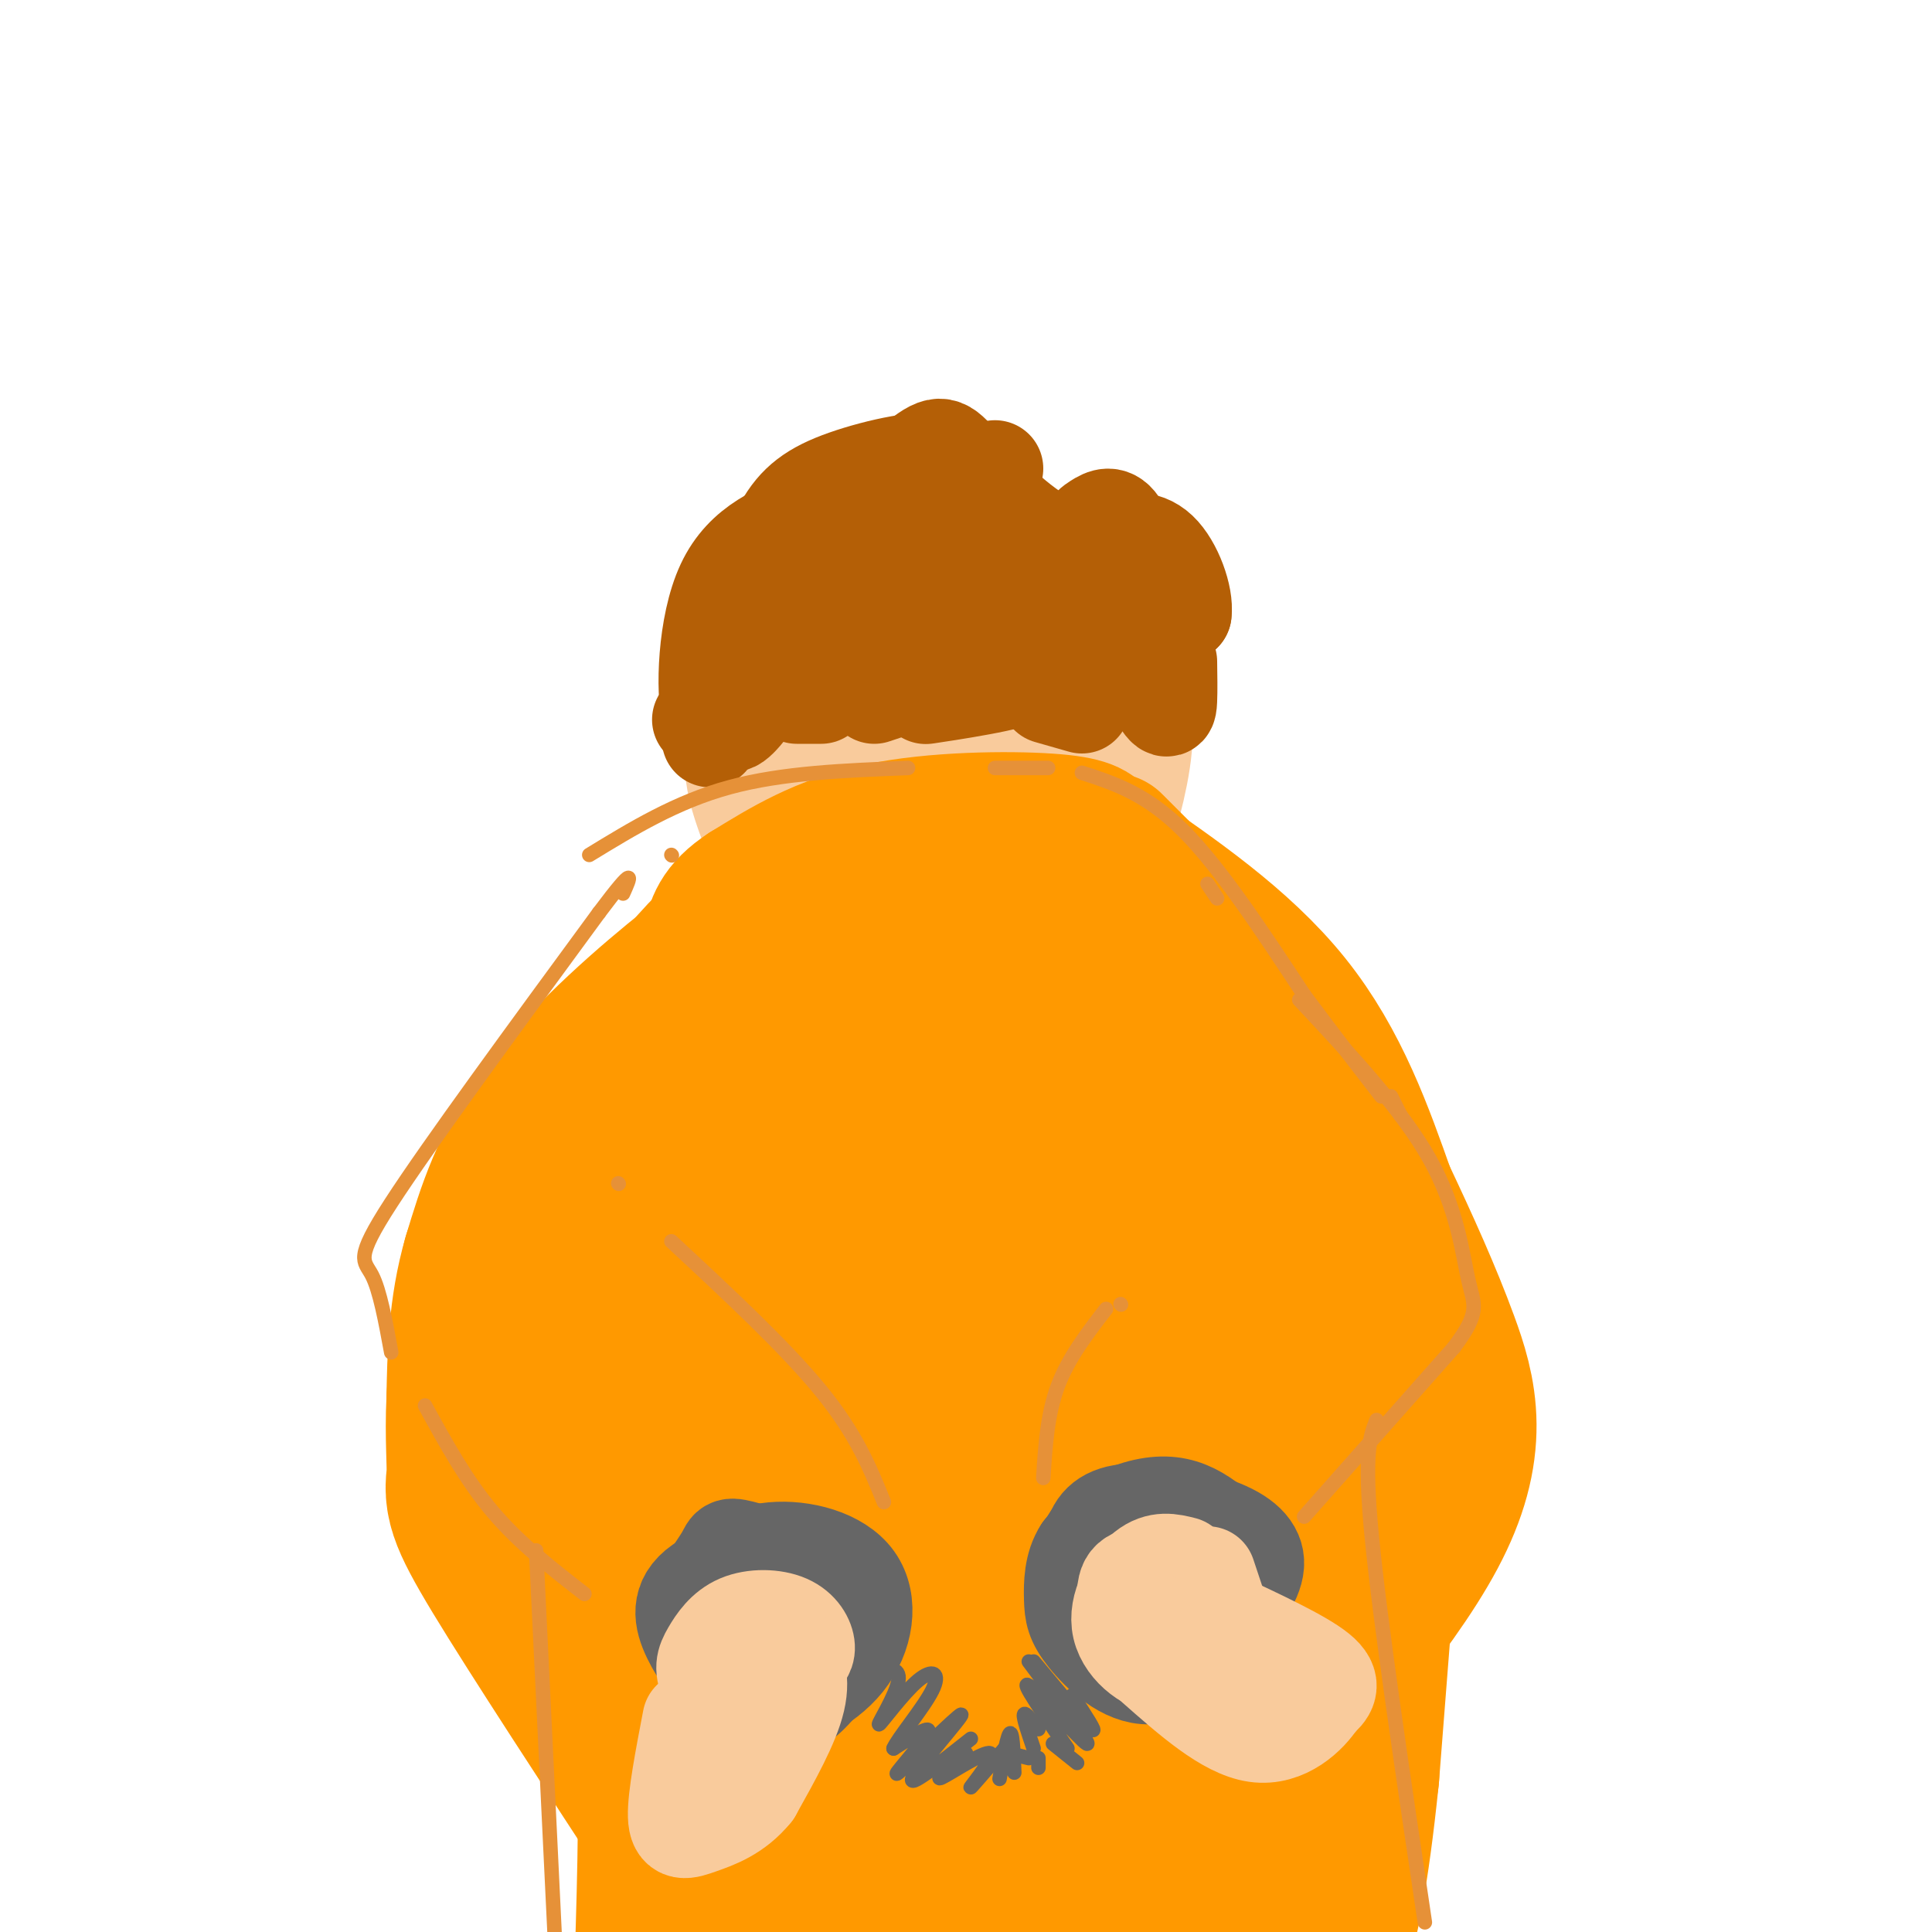 <svg viewBox='0 0 400 400' version='1.1' xmlns='http://www.w3.org/2000/svg' xmlns:xlink='http://www.w3.org/1999/xlink'><g fill='none' stroke='rgb(249,203,156)' stroke-width='30' stroke-linecap='round' stroke-linejoin='round'><path d='M221,151c0.288,-2.856 0.576,-5.713 -1,-9c-1.576,-3.287 -5.016,-7.005 -9,-10c-3.984,-2.995 -8.511,-5.267 -16,-3c-7.489,2.267 -17.939,9.072 -23,14c-5.061,4.928 -4.732,7.979 -3,11c1.732,3.021 4.866,6.010 8,9'/></g>
<g fill='none' stroke='rgb(249,203,156)' stroke-width='50' stroke-linecap='round' stroke-linejoin='round'><path d='M218,170c1.944,-6.656 3.889,-13.312 4,-19c0.111,-5.688 -1.611,-10.408 -6,-14c-4.389,-3.592 -11.444,-6.055 -19,-7c-7.556,-0.945 -15.612,-0.372 -21,4c-5.388,4.372 -8.110,12.545 -9,18c-0.890,5.455 0.050,8.194 1,11c0.950,2.806 1.910,5.678 6,9c4.090,3.322 11.312,7.092 17,7c5.688,-0.092 9.844,-4.046 14,-8'/><path d='M205,171c3.333,-2.833 4.667,-5.917 6,-9'/><path d='M202,149c0.000,0.000 2.000,14.000 2,14'/></g>
<g fill='none' stroke='rgb(255,153,0)' stroke-width='30' stroke-linecap='round' stroke-linejoin='round'><path d='M237,182c0.000,0.000 -7.000,-7.000 -7,-7'/><path d='M227,174c-0.933,-1.222 -1.867,-2.444 -10,-3c-8.133,-0.556 -23.467,-0.444 -35,2c-11.533,2.444 -19.267,7.222 -27,12'/><path d='M155,185c-5.667,3.667 -6.333,6.833 -7,10'/></g>
<g fill='none' stroke='rgb(255,153,0)' stroke-width='50' stroke-linecap='round' stroke-linejoin='round'><path d='M220,220c-0.808,-2.499 -1.616,-4.997 -2,-7c-0.384,-2.003 -0.343,-3.509 -8,-4c-7.657,-0.491 -23.011,0.033 -32,2c-8.989,1.967 -11.612,5.376 -11,7c0.612,1.624 4.461,1.464 8,0c3.539,-1.464 6.770,-4.232 10,-7'/><path d='M185,211c2.667,-2.000 4.333,-3.500 6,-5'/><path d='M193,202c-10.333,-3.000 -20.667,-6.000 -28,-5c-7.333,1.000 -11.667,6.000 -16,11'/><path d='M149,208c-8.133,6.467 -20.467,17.133 -28,27c-7.533,9.867 -10.267,18.933 -13,28'/><path d='M108,263c-2.667,9.167 -2.833,18.083 -3,27'/><path d='M105,290c-0.369,7.607 0.208,13.125 0,16c-0.208,2.875 -1.202,3.107 6,15c7.202,11.893 22.601,35.446 38,59'/><path d='M149,380c7.000,10.500 5.500,7.250 4,4'/><path d='M224,185c13.083,9.000 26.167,18.000 35,29c8.833,11.000 13.417,24.000 18,37'/><path d='M277,251c5.333,11.262 9.667,20.917 13,30c3.333,9.083 5.667,17.595 -2,32c-7.667,14.405 -25.333,34.702 -43,55'/><path d='M245,368c-10.911,15.046 -16.687,25.162 -12,15c4.687,-10.162 19.838,-40.602 27,-63c7.162,-22.398 6.334,-36.753 6,-47c-0.334,-10.247 -0.173,-16.388 -1,-21c-0.827,-4.612 -2.641,-7.697 -5,-10c-2.359,-2.303 -5.261,-3.823 -15,-4c-9.739,-0.177 -26.314,0.991 -36,4c-9.686,3.009 -12.482,7.860 -14,12c-1.518,4.140 -1.759,7.570 -2,11'/><path d='M193,265c0.663,4.110 3.322,8.884 6,12c2.678,3.116 5.375,4.574 10,5c4.625,0.426 11.177,-0.181 16,-4c4.823,-3.819 7.918,-10.849 9,-15c1.082,-4.151 0.150,-5.423 -2,-8c-2.150,-2.577 -5.519,-6.457 -13,-9c-7.481,-2.543 -19.074,-3.747 -26,-4c-6.926,-0.253 -9.186,0.446 -13,3c-3.814,2.554 -9.181,6.962 -12,10c-2.819,3.038 -3.089,4.707 -4,10c-0.911,5.293 -2.463,14.211 -2,22c0.463,7.789 2.940,14.448 5,19c2.060,4.552 3.703,6.998 6,9c2.297,2.002 5.247,3.562 8,4c2.753,0.438 5.308,-0.246 9,-2c3.692,-1.754 8.522,-4.579 11,-11c2.478,-6.421 2.603,-16.440 2,-22c-0.603,-5.560 -1.934,-6.662 -8,-9c-6.066,-2.338 -16.869,-5.911 -25,-6c-8.131,-0.089 -13.592,3.306 -17,5c-3.408,1.694 -4.764,1.687 -6,7c-1.236,5.313 -2.353,15.947 -2,23c0.353,7.053 2.177,10.527 4,14'/><path d='M149,318c3.284,8.609 9.492,23.132 15,31c5.508,7.868 10.314,9.081 14,8c3.686,-1.081 6.252,-4.455 8,-7c1.748,-2.545 2.677,-4.261 2,-10c-0.677,-5.739 -2.959,-15.501 -7,-22c-4.041,-6.499 -9.842,-9.735 -14,-11c-4.158,-1.265 -6.674,-0.558 -9,0c-2.326,0.558 -4.461,0.968 -6,6c-1.539,5.032 -2.482,14.685 -2,22c0.482,7.315 2.389,12.291 7,20c4.611,7.709 11.924,18.151 17,23c5.076,4.849 7.913,4.105 11,4c3.087,-0.105 6.425,0.430 11,-2c4.575,-2.430 10.388,-7.825 15,-15c4.612,-7.175 8.025,-16.129 10,-25c1.975,-8.871 2.513,-17.660 1,-24c-1.513,-6.340 -5.078,-10.231 -8,-13c-2.922,-2.769 -5.202,-4.415 -8,-5c-2.798,-0.585 -6.114,-0.110 -9,1c-2.886,1.110 -5.340,2.854 -8,6c-2.660,3.146 -5.524,7.693 -5,14c0.524,6.307 4.435,14.373 8,19c3.565,4.627 6.782,5.813 10,7'/><path d='M202,345c5.484,1.660 14.194,2.310 20,2c5.806,-0.310 8.710,-1.581 14,-6c5.290,-4.419 12.968,-11.988 16,-17c3.032,-5.012 1.417,-7.467 0,-10c-1.417,-2.533 -2.638,-5.143 -6,-9c-3.362,-3.857 -8.867,-8.962 -18,-12c-9.133,-3.038 -21.895,-4.011 -32,-4c-10.105,0.011 -17.552,1.005 -25,2'/><path d='M170,250c-2.670,-5.075 -5.339,-10.150 -7,-13c-1.661,-2.850 -2.312,-3.476 -6,0c-3.688,3.476 -10.411,11.056 -15,18c-4.589,6.944 -7.043,13.254 -6,15c1.043,1.746 5.584,-1.073 9,-7c3.416,-5.927 5.708,-14.964 8,-24'/><path d='M152,238c-7.417,11.500 -14.833,23.000 -18,30c-3.167,7.000 -2.083,9.500 -1,12'/><path d='M132,285c0.000,0.000 -3.000,5.000 -3,5'/><path d='M128,290c10.156,14.533 20.311,29.067 28,50c7.689,20.933 12.911,48.267 14,58c1.089,9.733 -1.956,1.867 -5,-6'/><path d='M150,371c1.756,4.733 3.511,9.467 7,15c3.489,5.533 8.711,11.867 16,9c7.289,-2.867 16.644,-14.933 26,-27'/><path d='M209,345c0.000,0.000 22.000,27.000 22,27'/><path d='M236,377c3.417,3.667 6.833,7.333 8,8c1.167,0.667 0.083,-1.667 -1,-4'/><path d='M229,366c0.000,0.000 0.100,0.100 0.1,0.1'/><path d='M238,378c0.000,0.000 16.000,26.000 16,26'/><path d='M203,342c0.000,0.000 -22.000,32.000 -22,32'/><path d='M178,381c0.000,0.000 -13.000,20.000 -13,20'/><path d='M247,300c10.578,-3.444 21.156,-6.889 27,-15c5.844,-8.111 6.956,-20.889 6,-8c-0.956,12.889 -3.978,51.444 -7,90'/><path d='M273,367c-2.167,21.000 -4.083,28.500 -6,36'/><path d='M255,362c0.000,0.000 -8.000,21.000 -8,21'/><path d='M247,383c0.000,0.000 -11.000,18.000 -11,18'/><path d='M145,324c-2.556,-1.244 -5.111,-2.489 -5,2c0.111,4.489 2.889,14.711 4,29c1.111,14.289 0.556,32.644 0,51'/><path d='M122,315c0.000,0.000 20.000,53.000 20,53'/></g>
<g fill='none' stroke='rgb(102,102,102)' stroke-width='20' stroke-linecap='round' stroke-linejoin='round'><path d='M255,332c0.000,0.000 1.000,-9.000 1,-9'/><path d='M255,319c-2.579,-2.301 -5.159,-4.602 -8,-6c-2.841,-1.398 -5.944,-1.894 -10,-1c-4.056,0.894 -9.067,3.178 -11,8c-1.933,4.822 -0.790,12.183 1,16c1.790,3.817 4.226,4.091 8,4c3.774,-0.091 8.887,-0.545 14,-1'/><path d='M253,336c3.384,-4.282 6.767,-8.565 7,-12c0.233,-3.435 -2.685,-6.024 -8,-8c-5.315,-1.976 -13.026,-3.339 -18,-3c-4.974,0.339 -7.209,2.379 -8,6c-0.791,3.621 -0.136,8.824 2,12c2.136,3.176 5.754,4.327 8,5c2.246,0.673 3.121,0.868 6,-1c2.879,-1.868 7.761,-5.800 10,-9c2.239,-3.200 1.833,-5.669 -2,-8c-3.833,-2.331 -11.095,-4.523 -16,-4c-4.905,0.523 -7.452,3.762 -10,7'/><path d='M224,321c-2.025,3.025 -2.087,7.088 -2,10c0.087,2.912 0.324,4.674 3,8c2.676,3.326 7.790,8.215 13,8c5.210,-0.215 10.515,-5.533 13,-10c2.485,-4.467 2.150,-8.082 1,-11c-1.150,-2.918 -3.114,-5.141 -7,-6c-3.886,-0.859 -9.692,-0.356 -13,2c-3.308,2.356 -4.116,6.565 -3,10c1.116,3.435 4.155,6.094 9,7c4.845,0.906 11.494,0.057 15,-2c3.506,-2.057 3.867,-5.323 4,-8c0.133,-2.677 0.038,-4.765 -2,-7c-2.038,-2.235 -6.019,-4.618 -10,-7'/><path d='M245,315c-3.381,-1.693 -6.834,-2.424 -10,-2c-3.166,0.424 -6.045,2.004 -8,4c-1.955,1.996 -2.985,4.410 -2,8c0.985,3.590 3.985,8.357 6,11c2.015,2.643 3.045,3.162 6,3c2.955,-0.162 7.834,-1.005 10,-3c2.166,-1.995 1.619,-5.141 0,-7c-1.619,-1.859 -4.309,-2.429 -7,-3'/><path d='M174,340c0.408,-3.933 0.815,-7.865 -1,-11c-1.815,-3.135 -5.854,-5.472 -10,-6c-4.146,-0.528 -8.401,0.754 -12,3c-3.599,2.246 -6.542,5.455 -6,10c0.542,4.545 4.568,10.425 7,14c2.432,3.575 3.270,4.845 7,2c3.730,-2.845 10.350,-9.804 14,-14c3.650,-4.196 4.328,-5.627 4,-7c-0.328,-1.373 -1.664,-2.686 -3,-4'/><path d='M174,327c-1.571,-1.418 -3.997,-2.963 -9,-3c-5.003,-0.037 -12.582,1.435 -16,3c-3.418,1.565 -2.675,3.223 -2,6c0.675,2.777 1.283,6.673 5,10c3.717,3.327 10.541,6.083 15,4c4.459,-2.083 6.551,-9.007 8,-13c1.449,-3.993 2.256,-5.056 -2,-7c-4.256,-1.944 -13.575,-4.769 -18,-6c-4.425,-1.231 -3.957,-0.866 -5,1c-1.043,1.866 -3.597,5.235 -5,8c-1.403,2.765 -1.654,4.927 0,9c1.654,4.073 5.215,10.058 9,13c3.785,2.942 7.796,2.841 11,1c3.204,-1.841 5.602,-5.420 8,-9'/><path d='M173,344c1.911,-3.521 2.687,-7.822 2,-12c-0.687,-4.178 -2.838,-8.231 -9,-9c-6.162,-0.769 -16.336,1.747 -21,5c-4.664,3.253 -3.818,7.243 -2,11c1.818,3.757 4.607,7.282 7,10c2.393,2.718 4.391,4.631 9,4c4.609,-0.631 11.831,-3.805 16,-9c4.169,-5.195 5.285,-12.411 2,-17c-3.285,-4.589 -10.971,-6.550 -17,-6c-6.029,0.550 -10.399,3.611 -13,6c-2.601,2.389 -3.431,4.105 -3,7c0.431,2.895 2.123,6.970 4,9c1.877,2.030 3.938,2.015 6,2'/><path d='M154,345c3.197,0.341 8.191,0.195 11,-1c2.809,-1.195 3.433,-3.438 5,-6c1.567,-2.562 4.078,-5.445 0,-8c-4.078,-2.555 -14.745,-4.784 -20,-4c-5.255,0.784 -5.099,4.581 -4,8c1.099,3.419 3.142,6.459 8,8c4.858,1.541 12.531,1.583 13,1c0.469,-0.583 -6.265,-1.792 -13,-3'/></g>
<g fill='none' stroke='rgb(102,102,102)' stroke-width='3' stroke-linecap='round' stroke-linejoin='round'><path d='M222,343c0.000,0.000 -3.000,1.000 -3,1'/><path d='M222,351c2.667,4.083 5.333,8.167 4,7c-1.333,-1.167 -6.667,-7.583 -12,-14'/><path d='M213,344c6.578,8.800 13.156,17.600 12,17c-1.156,-0.600 -10.044,-10.600 -12,-12c-1.956,-1.400 3.022,5.800 8,13'/><path d='M223,365c0.000,0.000 -5.000,-4.000 -5,-4'/><path d='M215,358c-1.417,-1.833 -2.833,-3.667 -3,-3c-0.167,0.667 0.917,3.833 2,7'/><path d='M215,364c0.000,0.000 0.000,2.000 0,2'/><path d='M213,364c0.000,0.000 -4.000,-1.000 -4,-1'/><path d='M210,367c-0.178,-4.511 -0.356,-9.022 -1,-8c-0.644,1.022 -1.756,7.578 -2,9c-0.244,1.422 0.378,-2.289 1,-6'/><path d='M208,362c-3.738,4.351 -7.476,8.702 -7,8c0.476,-0.702 5.167,-6.458 4,-7c-1.167,-0.542 -8.190,4.131 -10,5c-1.810,0.869 1.595,-2.065 5,-5'/><path d='M201,360c-6.657,5.285 -13.314,10.571 -12,8c1.314,-2.571 10.600,-12.998 10,-13c-0.600,-0.002 -11.085,10.423 -13,12c-1.915,1.577 4.738,-5.692 6,-8c1.262,-2.308 -2.869,0.346 -7,3'/><path d='M185,362c0.760,-1.950 6.158,-8.326 8,-12c1.842,-3.674 0.126,-4.647 -3,-2c-3.126,2.647 -7.664,8.914 -8,9c-0.336,0.086 3.529,-6.010 4,-9c0.471,-2.990 -2.451,-2.874 -5,-1c-2.549,1.874 -4.725,5.504 -4,5c0.725,-0.504 4.350,-5.144 4,-7c-0.350,-1.856 -4.675,-0.928 -9,0'/><path d='M172,345c-1.333,0.000 -0.167,0.000 1,0'/><path d='M173,341c0.000,0.000 0.100,0.100 0.1,0.1'/><path d='M173,341c0.000,0.000 -3.000,2.000 -3,2'/></g>
<g fill='none' stroke='rgb(249,203,156)' stroke-width='20' stroke-linecap='round' stroke-linejoin='round'><path d='M165,344c1.039,-0.742 2.079,-1.483 2,-3c-0.079,-1.517 -1.275,-3.808 -4,-5c-2.725,-1.192 -6.979,-1.283 -10,0c-3.021,1.283 -4.810,3.942 -6,6c-1.190,2.058 -1.782,3.516 0,7c1.782,3.484 5.938,8.996 9,8c3.062,-0.996 5.031,-8.498 7,-16'/><path d='M163,341c1.167,-2.667 0.583,-1.333 0,0'/><path d='M163,341c0.000,0.000 0.100,0.100 0.1,0.1'/><path d='M163,341c1.583,3.000 3.167,6.000 2,11c-1.167,5.000 -5.083,12.000 -9,19'/><path d='M156,371c-3.548,4.405 -7.917,5.917 -11,7c-3.083,1.083 -4.881,1.738 -5,-2c-0.119,-3.738 1.440,-11.869 3,-20'/><path d='M243,330c0.467,-1.067 0.933,-2.133 -1,-3c-1.933,-0.867 -6.267,-1.533 -8,0c-1.733,1.533 -0.867,5.267 0,9'/><path d='M238,341c2.917,1.083 5.833,2.167 7,2c1.167,-0.167 0.583,-1.583 0,-3'/><path d='M252,332c0.000,0.000 -2.000,-6.000 -2,-6'/><path d='M245,324c-2.565,-0.643 -5.131,-1.286 -8,1c-2.869,2.286 -6.042,7.500 -5,12c1.042,4.500 6.298,8.286 10,8c3.702,-0.286 5.851,-4.643 8,-9'/><path d='M250,336c0.000,0.000 -1.000,0.000 -1,0'/><path d='M248,335c0.000,0.000 1.000,-1.000 1,-1'/><path d='M252,335c8.750,4.083 17.500,8.167 21,11c3.500,2.833 1.750,4.417 0,6'/><path d='M273,352c-1.956,3.111 -6.844,7.889 -13,7c-6.156,-0.889 -13.578,-7.444 -21,-14'/><path d='M237,336c0.000,0.000 0.100,0.100 0.1,0.1'/><path d='M237,336c0.000,0.000 3.000,0.000 3,0'/><path d='M249,342c0.000,0.000 0.100,0.100 0.1,0.1'/><path d='M249,342c0.000,0.000 -4.000,3.000 -4,3'/></g>
<g fill='none' stroke='rgb(180,95,6)' stroke-width='8' stroke-linecap='round' stroke-linejoin='round'><path d='M224,125c0.631,-1.914 1.262,-3.827 0,-7c-1.262,-3.173 -4.418,-7.604 -13,-10c-8.582,-2.396 -22.589,-2.756 -28,0c-5.411,2.756 -2.226,8.626 0,12c2.226,3.374 3.493,4.250 6,4c2.507,-0.250 6.253,-1.625 10,-3'/></g>
<g fill='none' stroke='rgb(180,95,6)' stroke-width='20' stroke-linecap='round' stroke-linejoin='round'><path d='M223,125c2.698,0.410 5.395,0.819 4,-1c-1.395,-1.819 -6.884,-5.867 -17,-8c-10.116,-2.133 -24.859,-2.350 -29,-1c-4.141,1.350 2.320,4.268 8,6c5.680,1.732 10.577,2.279 15,1c4.423,-1.279 8.371,-4.384 5,-7c-3.371,-2.616 -14.061,-4.743 -21,-5c-6.939,-0.257 -10.125,1.355 -10,4c0.125,2.645 3.563,6.322 7,10'/><path d='M185,124c5.482,2.041 15.688,2.142 21,2c5.312,-0.142 5.729,-0.527 5,-4c-0.729,-3.473 -2.604,-10.033 -4,-11c-1.396,-0.967 -2.312,3.658 4,6c6.312,2.342 19.853,2.400 25,5c5.147,2.600 1.899,7.743 2,9c0.101,1.257 3.550,-1.371 7,-4'/><path d='M245,127c0.461,-3.446 -1.888,-10.060 -5,-13c-3.112,-2.940 -6.989,-2.204 -10,-1c-3.011,1.204 -5.158,2.878 -4,5c1.158,2.122 5.621,4.694 8,6c2.379,1.306 2.673,1.347 2,-2c-0.673,-3.347 -2.314,-10.083 -4,-13c-1.686,-2.917 -3.415,-2.016 -5,-1c-1.585,1.016 -3.024,2.147 -1,8c2.024,5.853 7.512,16.426 13,27'/><path d='M239,143c2.689,5.000 2.911,4.000 3,2c0.089,-2.000 0.044,-5.000 0,-8'/><path d='M242,131c0.714,-3.652 1.428,-7.304 -3,-10c-4.428,-2.696 -13.997,-4.434 -22,-9c-8.003,-4.566 -14.440,-11.958 -18,-16c-3.560,-4.042 -4.243,-4.733 -9,-1c-4.757,3.733 -13.588,11.890 -15,15c-1.412,3.110 4.597,1.174 9,-2c4.403,-3.174 7.202,-7.587 10,-12'/><path d='M194,96c-2.060,-1.538 -12.209,0.618 -19,3c-6.791,2.382 -10.222,4.989 -13,10c-2.778,5.011 -4.902,12.426 -4,16c0.902,3.574 4.829,3.307 8,2c3.171,-1.307 5.585,-3.653 8,-6'/><path d='M208,130c2.362,0.630 4.724,1.260 6,3c1.276,1.740 1.465,4.591 -5,7c-6.465,2.409 -19.586,4.378 -17,4c2.586,-0.378 20.879,-3.101 18,-4c-2.879,-0.899 -26.929,0.027 -37,-1c-10.071,-1.027 -6.163,-4.008 -4,-6c2.163,-1.992 2.582,-2.996 3,-4'/><path d='M172,129c1.759,-2.015 4.657,-5.052 6,-7c1.343,-1.948 1.133,-2.809 0,-4c-1.133,-1.191 -3.188,-2.714 -6,-3c-2.812,-0.286 -6.381,0.664 -8,6c-1.619,5.336 -1.290,15.059 -1,15c0.290,-0.059 0.540,-9.901 -1,-13c-1.540,-3.099 -4.868,0.543 -7,6c-2.132,5.457 -3.066,12.728 -4,20'/><path d='M151,149c0.333,2.500 3.167,-1.250 6,-5'/><path d='M177,139c0.000,0.000 31.000,2.000 31,2'/><path d='M217,144c0.000,0.000 7.000,2.000 7,2'/><path d='M225,144c0.000,0.000 3.000,-2.000 3,-2'/><path d='M227,139c0.000,0.000 -14.000,-3.000 -14,-3'/><path d='M190,141c0.000,0.000 -9.000,3.000 -9,3'/><path d='M170,144c0.000,0.000 -5.000,0.000 -5,0'/><path d='M154,143c-2.867,4.800 -5.733,9.600 -7,5c-1.267,-4.600 -0.933,-18.600 3,-27c3.933,-8.400 11.467,-11.200 19,-14'/><path d='M188,104c0.000,0.000 10.000,-5.000 10,-5'/><path d='M206,97c0.000,0.000 -20.000,11.000 -20,11'/><path d='M155,134c0.000,0.000 -3.000,13.000 -3,13'/><path d='M148,151c0.000,0.000 -1.000,2.000 -1,2'/><path d='M148,151c0.000,0.000 -3.000,-2.000 -3,-2'/></g>
<g fill='none' stroke='rgb(230,145,56)' stroke-width='3' stroke-linecap='round' stroke-linejoin='round'><path d='M183,311c-2.833,-7.000 -5.667,-14.000 -13,-23c-7.333,-9.000 -19.167,-20.000 -31,-31'/><path d='M128,245c0.000,0.000 0.100,0.100 0.1,0.1'/><path d='M121,330c-6.750,-5.250 -13.500,-10.500 -19,-17c-5.500,-6.500 -9.750,-14.250 -14,-22'/><path d='M81,280c-1.178,-6.422 -2.356,-12.844 -4,-16c-1.644,-3.156 -3.756,-3.044 4,-15c7.756,-11.956 25.378,-35.978 43,-60'/><path d='M124,189c8.000,-10.667 6.500,-7.333 5,-4'/><path d='M139,177c0.000,0.000 0.100,0.100 0.1,0.1'/><path d='M216,306c0.417,-6.583 0.833,-13.167 3,-19c2.167,-5.833 6.083,-10.917 10,-16'/><path d='M232,270c0.000,0.000 0.100,0.100 0.1,0.1'/><path d='M270,314c0.000,0.000 31.000,-35.000 31,-35'/><path d='M301,279c5.631,-7.488 4.208,-8.708 3,-14c-1.208,-5.292 -2.202,-14.655 -8,-25c-5.798,-10.345 -16.399,-21.673 -27,-33'/><path d='M250,183c0.000,0.000 2.000,3.000 2,3'/><path d='M285,294c-1.333,3.333 -2.667,6.667 -1,24c1.667,17.333 6.333,48.667 11,80'/><path d='M296,403c0.000,0.000 -1.000,0.000 -1,0'/><path d='M111,321c0.000,0.000 4.000,83.000 4,83'/><path d='M122,177c9.000,-5.500 18.000,-11.000 29,-14c11.000,-3.000 24.000,-3.500 37,-4'/><path d='M206,159c0.000,0.000 11.000,0.000 11,0'/><path d='M224,160c6.667,2.167 13.333,4.333 21,12c7.667,7.667 16.333,20.833 25,34'/><path d='M270,206c6.833,9.167 11.417,15.083 16,21'/><path d='M288,227c0.000,0.000 2.000,4.000 2,4'/></g>
</svg>